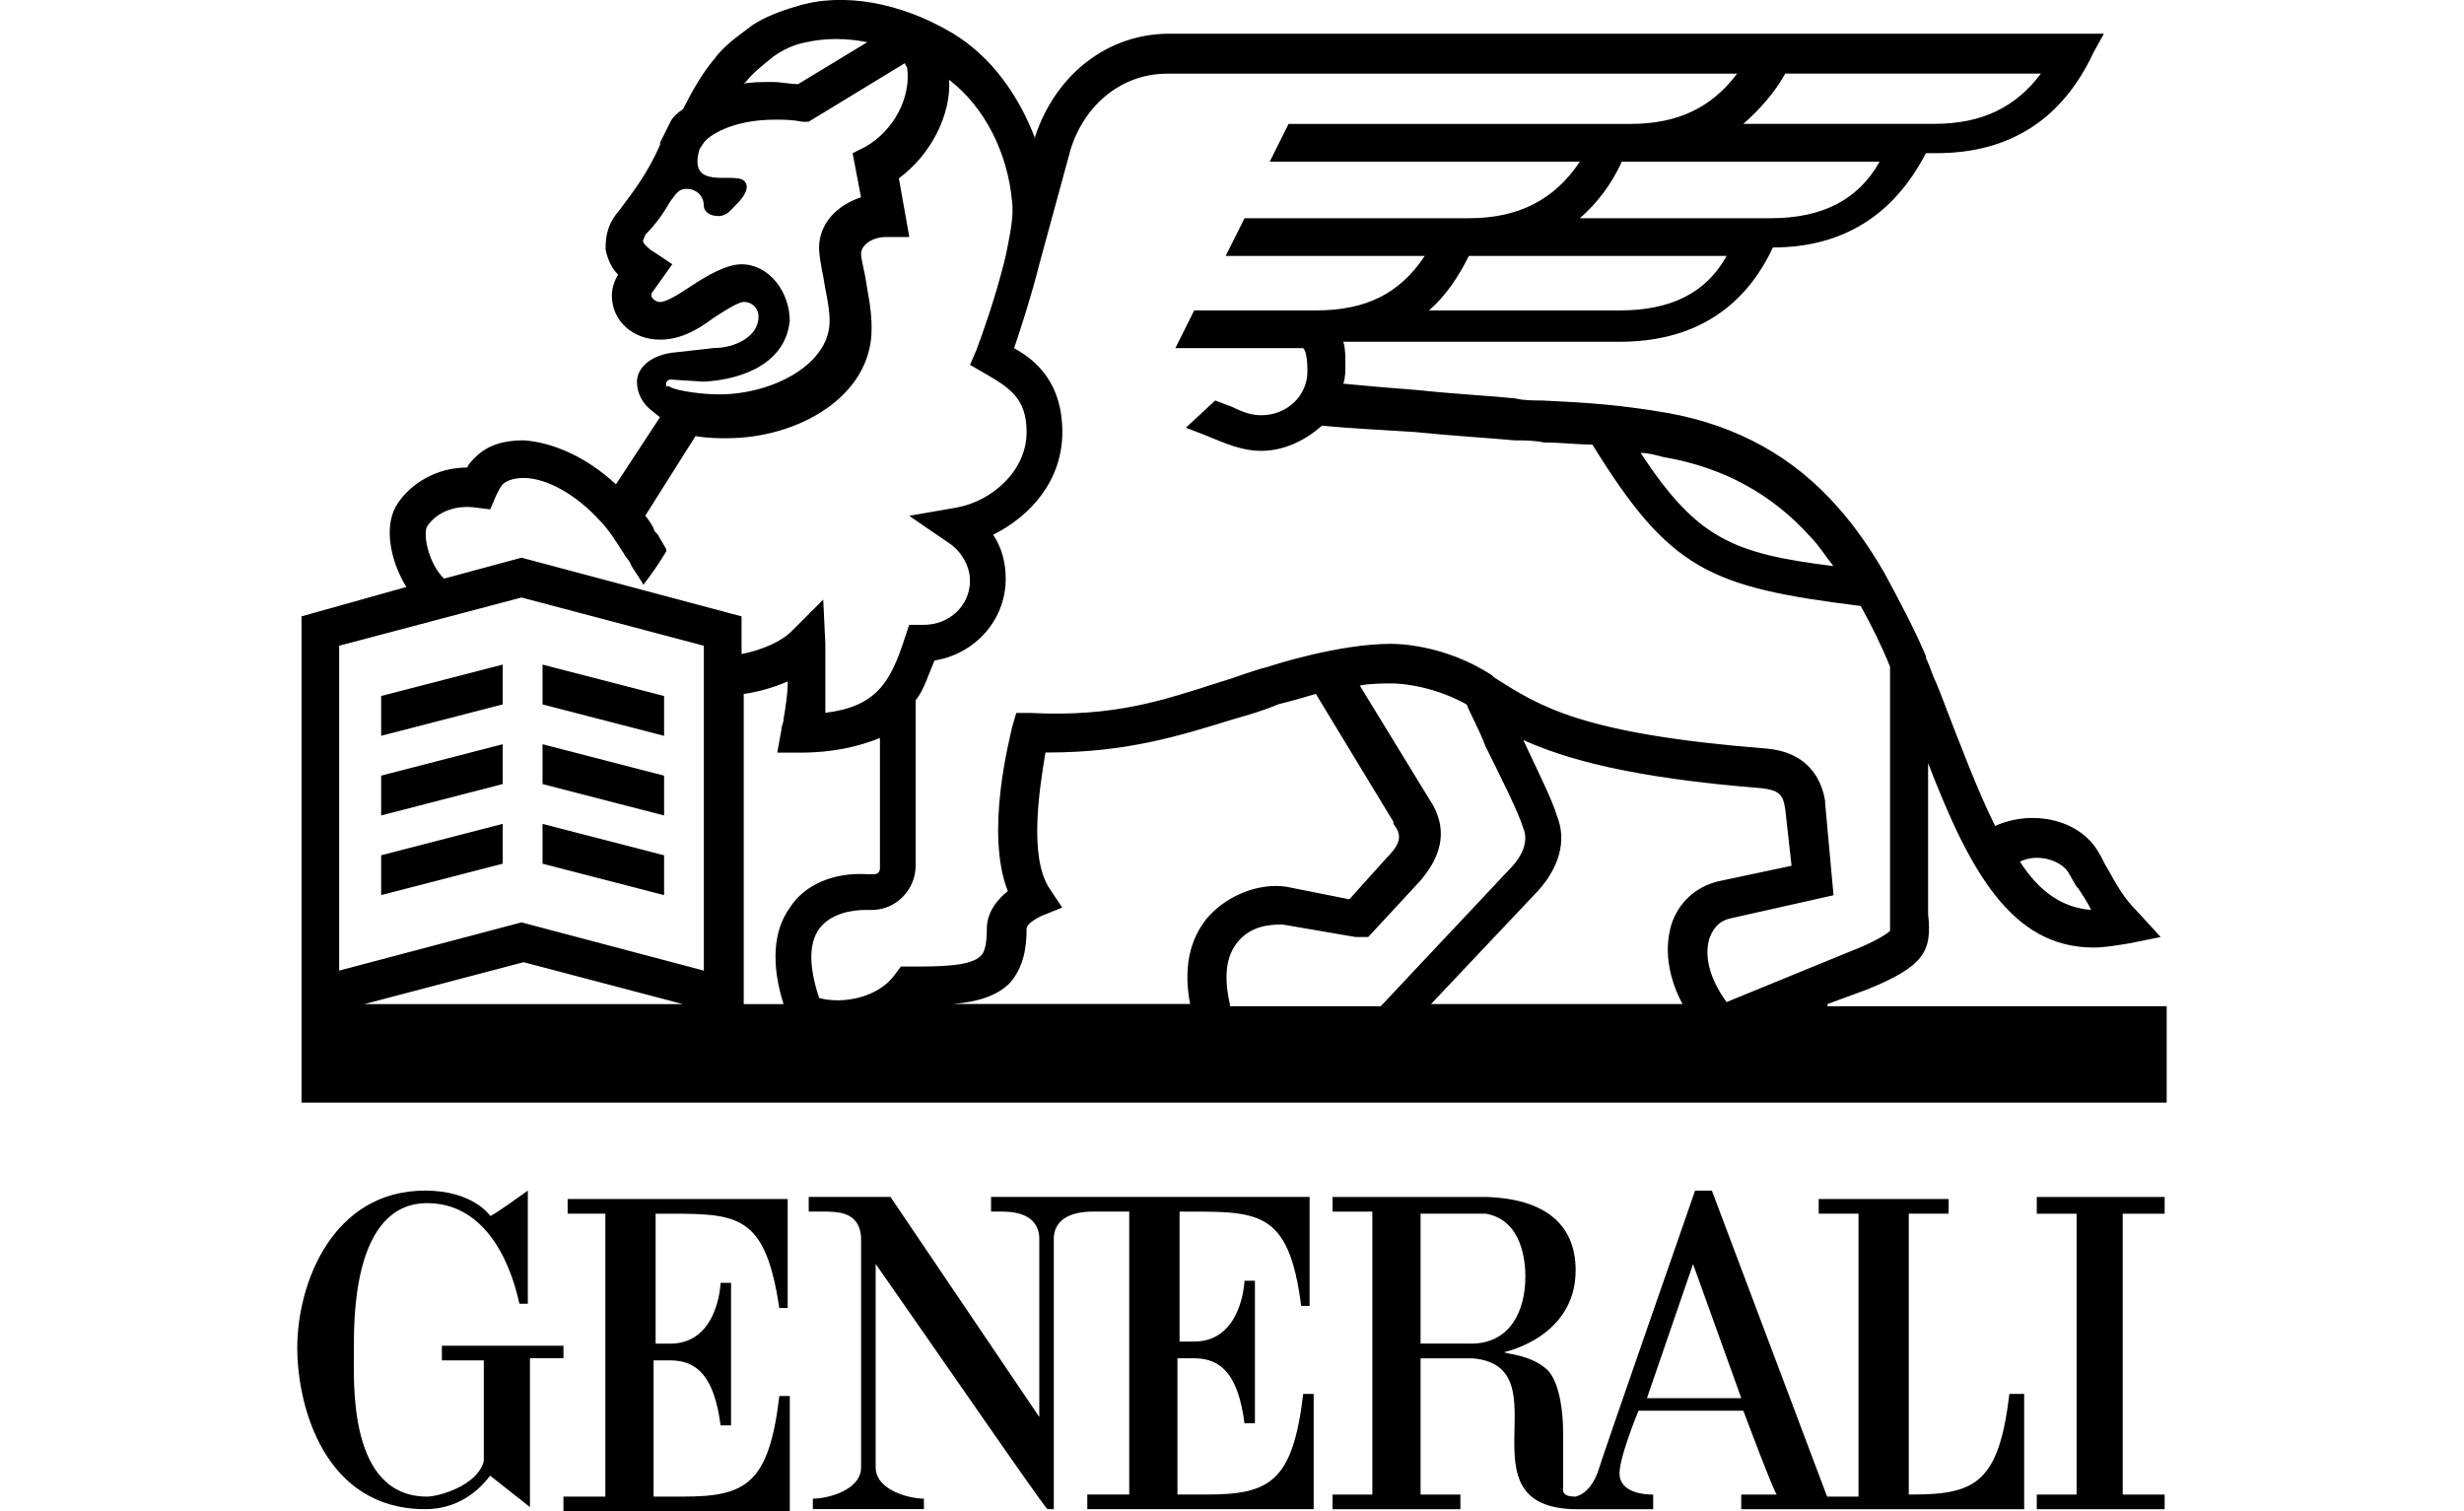 <?xml version="1.0" encoding="UTF-8"?>
<svg id="au" data-name="generali" xmlns="http://www.w3.org/2000/svg" width="375" height="230" viewBox="0 0 375 230">
  <path d="M99.79,204.48h2.23c7.34,0,7.65-9.25,7.65-9.25h1.59v21.69h-1.59c-.96-7.34-3.51-9.89-7.65-9.89h-2.55v20.73h4.47c9.57,0,13.08-1.91,14.67-15.31h1.59v17.54h-34.45v-2.23h6.38v-43.06h-5.74v-2.23h33.49v16.59h-1.28c-2.23-14.99-6.7-14.35-18.82-14.35v19.77ZM86.07,204.8h-18.82v2.23h6.38v15.31c-.96,3.83-7.02,5.42-8.61,5.42-12.12,0-11.16-17.54-11.16-22.33,0-4.15-.32-22.33,11.16-22.33,8.29,0,12.44,7.97,14.03,15.31h1.28v-17.22s-5.74,4.15-5.74,3.83c0,0-2.55-3.83-9.89-3.83-14.03,0-19.46,14.03-19.46,23.92,0,8.93,4.15,24.56,19.46,24.56,4.78,0,7.97-2.55,9.89-5.1l6.06,4.78v-22.65h5.1v-1.91h.32ZM308.06,212.14v17.54h-43.06v-2.23h5.42c-.32,0-5.1-12.76-5.1-12.76h-15.95s-3.19,7.65-2.87,9.89c.32,2.87,4.47,2.87,5.1,2.87v2.23h-11.48c-18.5,0-1.91-21.69-15.95-22.96h-7.97v20.73h6.06v2.23h-19.46v-2.23h6.06v-43.06h-6.06v-2.23h23.6c8.29.32,13.4,3.83,13.4,11.16,0,10.21-10.84,12.44-10.84,12.44,0,.32,4.15.32,6.7,2.87,1.91,2.23,2.23,7.02,2.23,9.25v8.29c0,.64-.32,1.59,1.91,1.59,2.55-.64,3.51-4.15,3.51-4.15,0-.32,14.67-42.42,14.67-42.42h2.55l17.54,46.57h4.78v-43.06h-6.06v-2.23h19.77v2.23h-6.06v42.74h.64c9.57,0,13.08-1.91,14.67-15.31h2.23ZM223.86,204.48c6.06,0,8.29-5.1,8.29-10.21,0-1.91-.32-8.61-6.06-9.57h-9.89v19.77h7.65M265.01,212.78l-7.34-20.41-7.02,20.41h14.35ZM179.21,184.39c12.12,0,16.9-.64,18.82,14.35h1.28v-16.59h-48.48v2.23h1.28c1.59,0,5.74,0,6.06,3.83h0v27.43l-22.65-33.49h-12.44v2.23h1.91c2.55,0,5.74,0,6.06,3.83v35.08c0,3.51-5.1,4.78-7.34,4.78h0v1.59h16.9v-1.59c-2.23,0-7.34-1.28-7.34-4.78v-30.94c8.93,12.76,25.84,37.32,26.15,37.32h.96v-41.46c.32-3.51,4.15-3.83,6.06-3.83h5.42v43.06h-6.38v2.23h34.45v-17.54h-1.59c-1.59,13.4-5.1,15.31-14.67,15.31h-4.47v-20.73h2.55c4.15,0,6.7,2.55,7.65,9.89h1.59v-21.69h-1.59s-.32,9.25-7.65,9.25h-2.23v-19.77h-.32ZM309.98,182.16v2.55h6.06v42.74h-6.06v2.23h19.46v-2.23h-6.38v-42.74h6.38v-2.55h-19.46ZM278.08,153.13h51.67v14.67H45.89v-74l15.95-4.47c-2.55-4.15-3.51-9.57-1.28-12.76,1.91-2.87,5.74-5.42,10.53-5.42h0c.32-.64.64-.96,1.28-1.59,1.91-1.91,4.47-2.55,7.34-2.55,4.47.32,9.57,2.55,14.03,6.7l6.7-10.21-1.59-1.28-.32-.32c-.64-.64-1.59-1.91-1.59-3.83s1.91-4.15,6.06-4.47l5.74-.64c2.87,0,6.7-1.59,6.7-4.78,0-1.28-.96-2.23-2.23-2.23-.96,0-3.83,1.91-4.78,2.55-2.55,1.91-5.1,3.19-7.97,3.19-4.15,0-7.34-2.87-7.34-6.7,0-.96.32-2.23.96-3.19h0c-.96-.96-1.59-2.23-1.91-3.83,0-1.28,0-3.51,1.91-5.74,1.91-2.55,4.47-5.74,6.38-10.21v-.32l1.59-3.19c.32-.64.96-1.28,1.91-1.91,1.28-2.55,2.87-5.42,4.78-7.65,1.59-2.23,4.15-3.83,5.74-5.1,1.91-1.28,4.47-2.23,6.7-2.87,7.02-2.23,15.95-.64,23.92,4.15,5.74,3.51,9.89,9.25,12.44,15.95v-.32c3.19-9.57,11.16-15.63,20.41-15.63h142.25l-1.59,2.87c-4.78,10.21-12.76,15.31-23.92,15.31h-1.59c-4.78,9.25-12.44,14.35-23.28,14.35-4.47,9.57-12.44,14.35-23.28,14.35h-42.1c.32.96.32,2.23.32,3.51,0,.96,0,1.91-.32,2.87,3.19.32,7.02.64,11.16.96,6.06.64,12.12.96,14.99,1.28,1.28.32,2.87.32,4.15.32,6.7.32,11.8.64,19.14,1.91,10.53,1.91,19.14,6.7,25.84,14.35,2.55,2.87,4.78,6.06,7.02,9.89,2.23,4.15,4.47,8.29,6.38,12.76h0v.32c.64,1.28.96,2.55,1.59,3.83l.64,1.59c3.19,8.29,5.74,14.99,8.29,20.09,5.74-2.55,12.76-.96,15.63,3.83.64.96.96,1.91,1.59,2.87,1.28,2.23,2.23,4.15,4.47,6.38l3.51,3.83-4.78.96c-1.91.32-3.83.64-5.42.64-12.44,0-18.82-11.48-25.2-28.07v22.96c.64,5.74-.64,7.97-9.25,11.48h0l-6.06,2.23v.32ZM314.76,132.72c-1.28-1.91-4.78-2.87-7.34-1.59,2.87,4.47,6.38,7.02,10.84,7.34-.64-1.28-1.28-2.23-1.91-3.19-.64-.64-.96-1.59-1.59-2.55M253.2,69.57c-1.28-.32-2.23-.64-3.51-.64,8.61,13.08,14.03,15.31,29.34,17.22-1.28-1.59-2.23-3.19-3.51-4.47-5.74-6.38-13.08-10.53-22.33-12.12M246.51,47.24c7.65,0,13.08-2.55,16.27-8.29h-39.23c-1.59,3.19-3.51,6.06-6.06,8.29h29.02M269.47,33.21c7.97,0,13.4-2.87,16.59-8.61h-39.23c-1.59,3.51-3.83,6.38-6.38,8.61h29.02M271.7,11.2c-1.59,2.87-3.83,5.42-6.38,7.65h29.02c7.34,0,12.44-2.55,16.27-7.65h-38.91M113.5,12.48q-.32.32-.64.32c1.28-.32,2.87-.32,4.78-.32,1.28,0,2.55.32,3.83.32l10.53-6.38c-3.19-.64-6.38-.64-9.25,0-1.91.32-3.83,1.28-5.1,2.23-1.59,1.28-3.19,2.55-4.15,3.83M101.38,58.4c0,.32,0,.64.32.32,1.28.96,6.38,1.28,6.7,1.28h.32c7.97.32,17.54-4.15,17.54-11.16,0-2.23-.64-4.47-.96-6.7-.32-1.59-.64-3.19-.64-4.47,0-3.51,2.55-6.38,6.38-7.65l-1.28-6.7,1.91-.96c4.47-2.55,7.02-7.65,6.38-12.12h0s-.32-.32-.32-.64l-14.67,8.93h-.96c-1.59-.32-2.87-.32-4.15-.32-6.7,0-10.21,2.55-10.84,3.51l-.64.96c-1.91,6.38,5.1,3.51,6.7,4.78,1.59,1.28-1.28,3.83-1.28,3.83-.64.64-1.28,1.59-2.55,1.59s-2.23-.64-2.23-1.59c0-1.59-1.28-2.55-2.55-2.55s-1.59.64-2.55,1.91c-1.28,2.23-2.55,3.83-3.83,5.1,0,.32-.32.64-.32.96s.96,1.28,1.59,1.59l2.87,1.91-3.19,4.47v.32c0,.32.64.96,1.28.96.96,0,2.55-.96,4.47-2.23,2.87-1.91,5.74-3.51,7.97-3.51,4.15,0,7.34,4.15,7.34,8.61-.64,6.38-7.02,8.93-13.08,9.25l-5.1-.32c-.32,0-.64.32-.64.64M65.02,80.09c-.64.96,0,5.42,2.55,7.97l11.8-3.19,33.49,8.93v5.74c3.19-.64,6.06-1.91,7.65-3.51l4.78-4.78.32,6.7v10.53c7.65-.96,9.89-4.47,12.12-11.48l.64-1.91h2.23c3.83,0,7.02-2.87,7.02-6.7,0-2.23-1.28-4.47-3.19-5.74l-6.06-4.15,7.34-1.28c5.1-.96,10.53-5.42,10.53-11.48,0-5.1-2.55-6.7-6.38-8.93l-2.23-1.28.96-2.23c.96-2.55,2.87-7.97,4.15-13.08h0l.32-1.28c.64-3.19,1.28-6.06.96-8.29-.64-7.34-4.15-14.35-9.57-18.5.32,5.42-2.87,11.48-7.65,14.99l1.59,8.93h-3.51c-2.23,0-3.83,1.28-3.83,2.55,0,.64.32,1.91.64,3.51.32,2.23.96,4.78.96,7.65v.32c0,10.21-11.16,16.59-22.01,16.59h-.32c-.96,0-2.55,0-4.47-.32l-7.65,12.12c.32.32.96,1.28,1.28,1.91,0,.32.32.64.32.64h0l.32.32c.32.64.96,1.59,1.28,2.23v.32c-.96,1.59-2.23,3.51-3.51,5.1,0-.32-1.91-2.87-1.91-3.19,0,0-.32-.64-.64-.96-.32-.32-.32-.64-.64-.96-.96-1.59-2.23-3.51-3.51-4.78-3.51-3.83-7.97-6.38-11.48-6.38-1.28,0-2.55.32-3.19.96-.32.32-.64.96-.96,1.59l-.96,2.23-2.55-.32c-3.19-.32-5.74.96-7.02,2.87M103.93,152.81l-24.24-6.38-24.24,6.38h48.48ZM107.12,98.27l-27.75-7.34-27.75,7.34v49.44l27.75-7.34,27.75,7.34v-49.44ZM120.2,138.14c2.23-3.51,6.7-5.42,11.8-5.1h.96c.64,0,.96-.32.96-.96v-19.77c-3.19,1.28-7.02,2.23-12.12,2.23h-3.51l.64-3.51c0-.64.32-.96.32-1.59.32-1.91.64-3.83.64-5.74-2.23.96-4.47,1.59-6.7,1.91v47.2h6.06c-1.91-6.06-1.59-11.16.96-14.67M183.99,139.42c2.87-3.19,7.65-5.1,11.8-4.47h0l9.57,1.91,5.74-6.38c2.23-2.23,2.23-3.51.96-5.1v-.32l-11.8-19.46c-3.19.96-5.74,1.59-5.74,1.59h0c-2.23.96-4.47,1.59-6.7,2.23-8.29,2.55-16.27,5.1-28.39,5.1h-.32c-.96,5.74-2.55,15.95.64,20.73l1.91,2.87-3.19,1.28c-1.91.96-2.23,1.59-2.23,1.91,0,2.55-.32,5.74-2.55,8.29-1.91,1.91-4.78,2.87-8.61,3.19h36.04c-1.28-6.7.64-10.84,2.87-13.4M187.18,153.13h22.96l20.09-21.37c2.55-2.87,1.91-5.1,1.59-5.74-.64-2.23-3.51-7.97-5.74-12.44-.96-2.55-2.23-4.78-2.87-6.38-5.74-3.19-11.16-3.19-11.16-3.19h0c-1.59,0-3.51,0-5.1.32l10.53,17.22c4.15,6.06,0,10.84-1.28,12.44h0l-7.97,8.61h-1.91l-11.16-1.91c-2.23,0-4.78.32-6.7,2.55-1.91,2.23-2.23,5.42-1.28,9.57v.32ZM256.07,152.81c-2.23-4.15-2.87-8.61-1.59-12.44,1.28-3.51,4.15-5.74,7.65-6.38l10.53-2.23-.96-8.61c-.32-2.23-.96-2.87-3.51-3.19-20.09-1.59-29.98-4.47-36.36-7.34,2.23,4.78,4.47,9.25,5.1,11.48,1.59,3.83.32,7.97-2.87,11.48l-16.27,17.22h38.27M260.22,142.61c-.96,2.87,0,6.38,2.55,9.89l19.46-7.97c.96-.32,4.47-1.91,5.42-2.87v-40.19c-1.28-3.19-2.87-6.38-4.47-9.25-22.96-2.87-29.02-5.42-40.83-24.56-2.23,0-4.78-.32-7.34-.32-1.59-.32-2.87-.32-4.47-.32-3.19-.32-8.93-.64-15.31-1.28-5.42-.32-10.84-.64-14.03-.96-2.55,2.23-5.74,3.83-9.25,3.83-2.87,0-5.1-.96-8.93-2.55h0c-.96-.32-1.59-.64-2.55-.96l4.47-4.15c.96.32,1.59.64,2.55.96,1.91.96,3.19,1.28,4.47,1.28,3.83,0,7.02-2.87,7.02-6.7,0-2.23-.32-3.19-.64-3.51h-19.46l2.87-5.74h18.5c7.65,0,12.76-2.55,16.59-8.29h-30.3l2.87-5.74h34.13c7.65,0,13.08-2.87,16.9-8.61h-47.2l2.87-5.74h51.99c7.34,0,12.44-2.55,16.27-7.65h-86.75c-6.7,0-12.44,4.47-14.67,11.48l-4.78,17.54c-1.28,5.1-2.87,9.89-3.83,12.76,3.51,1.91,7.34,5.42,7.34,12.76s-4.78,12.76-10.53,15.63c1.28,1.91,1.91,4.15,1.91,6.7,0,6.38-4.78,11.48-10.84,12.44-.96,2.23-1.59,4.47-2.87,6.06v25.2c0,3.51-2.87,6.7-6.7,6.7h-.96c-1.59,0-5.1.32-7.02,2.87-1.59,2.23-1.59,5.74,0,10.53,3.51.96,8.93,0,11.48-3.51l.96-1.28h1.59c4.15,0,8.93,0,10.53-1.59.32-.32.96-.96.96-4.15,0-.64,0-3.19,3.19-5.74-3.51-8.93.32-23.28.64-24.88l.64-2.23h2.23c12.76.64,20.09-1.91,29.02-4.78,2.23-.64,4.47-1.59,7.02-2.23.96-.32,10.84-3.51,18.82-3.51.64,0,7.97,0,15.31,4.78l.32.32h0c7.02,4.47,13.4,8.61,41.46,10.84,7.34.64,8.61,6.06,8.93,7.97v.32l1.28,14.03-15.63,3.51c-1.59.32-2.55,1.28-3.19,2.87M82.57,107.2l18.5,4.78v-6.06l-18.5-4.78v6.06ZM76.51,101.14l-18.5,4.78v6.06l18.5-4.78v-6.06ZM76.51,113.26l-18.5,4.78v6.06l18.5-4.78v-6.06ZM82.57,119.32l18.5,4.78v-6.06l-18.5-4.78v6.06ZM82.57,131.44l18.5,4.78v-6.06l-18.5-4.78v6.06ZM76.51,125.38l-18.5,4.78v6.06l18.5-4.78v-6.06Z"/>
</svg>